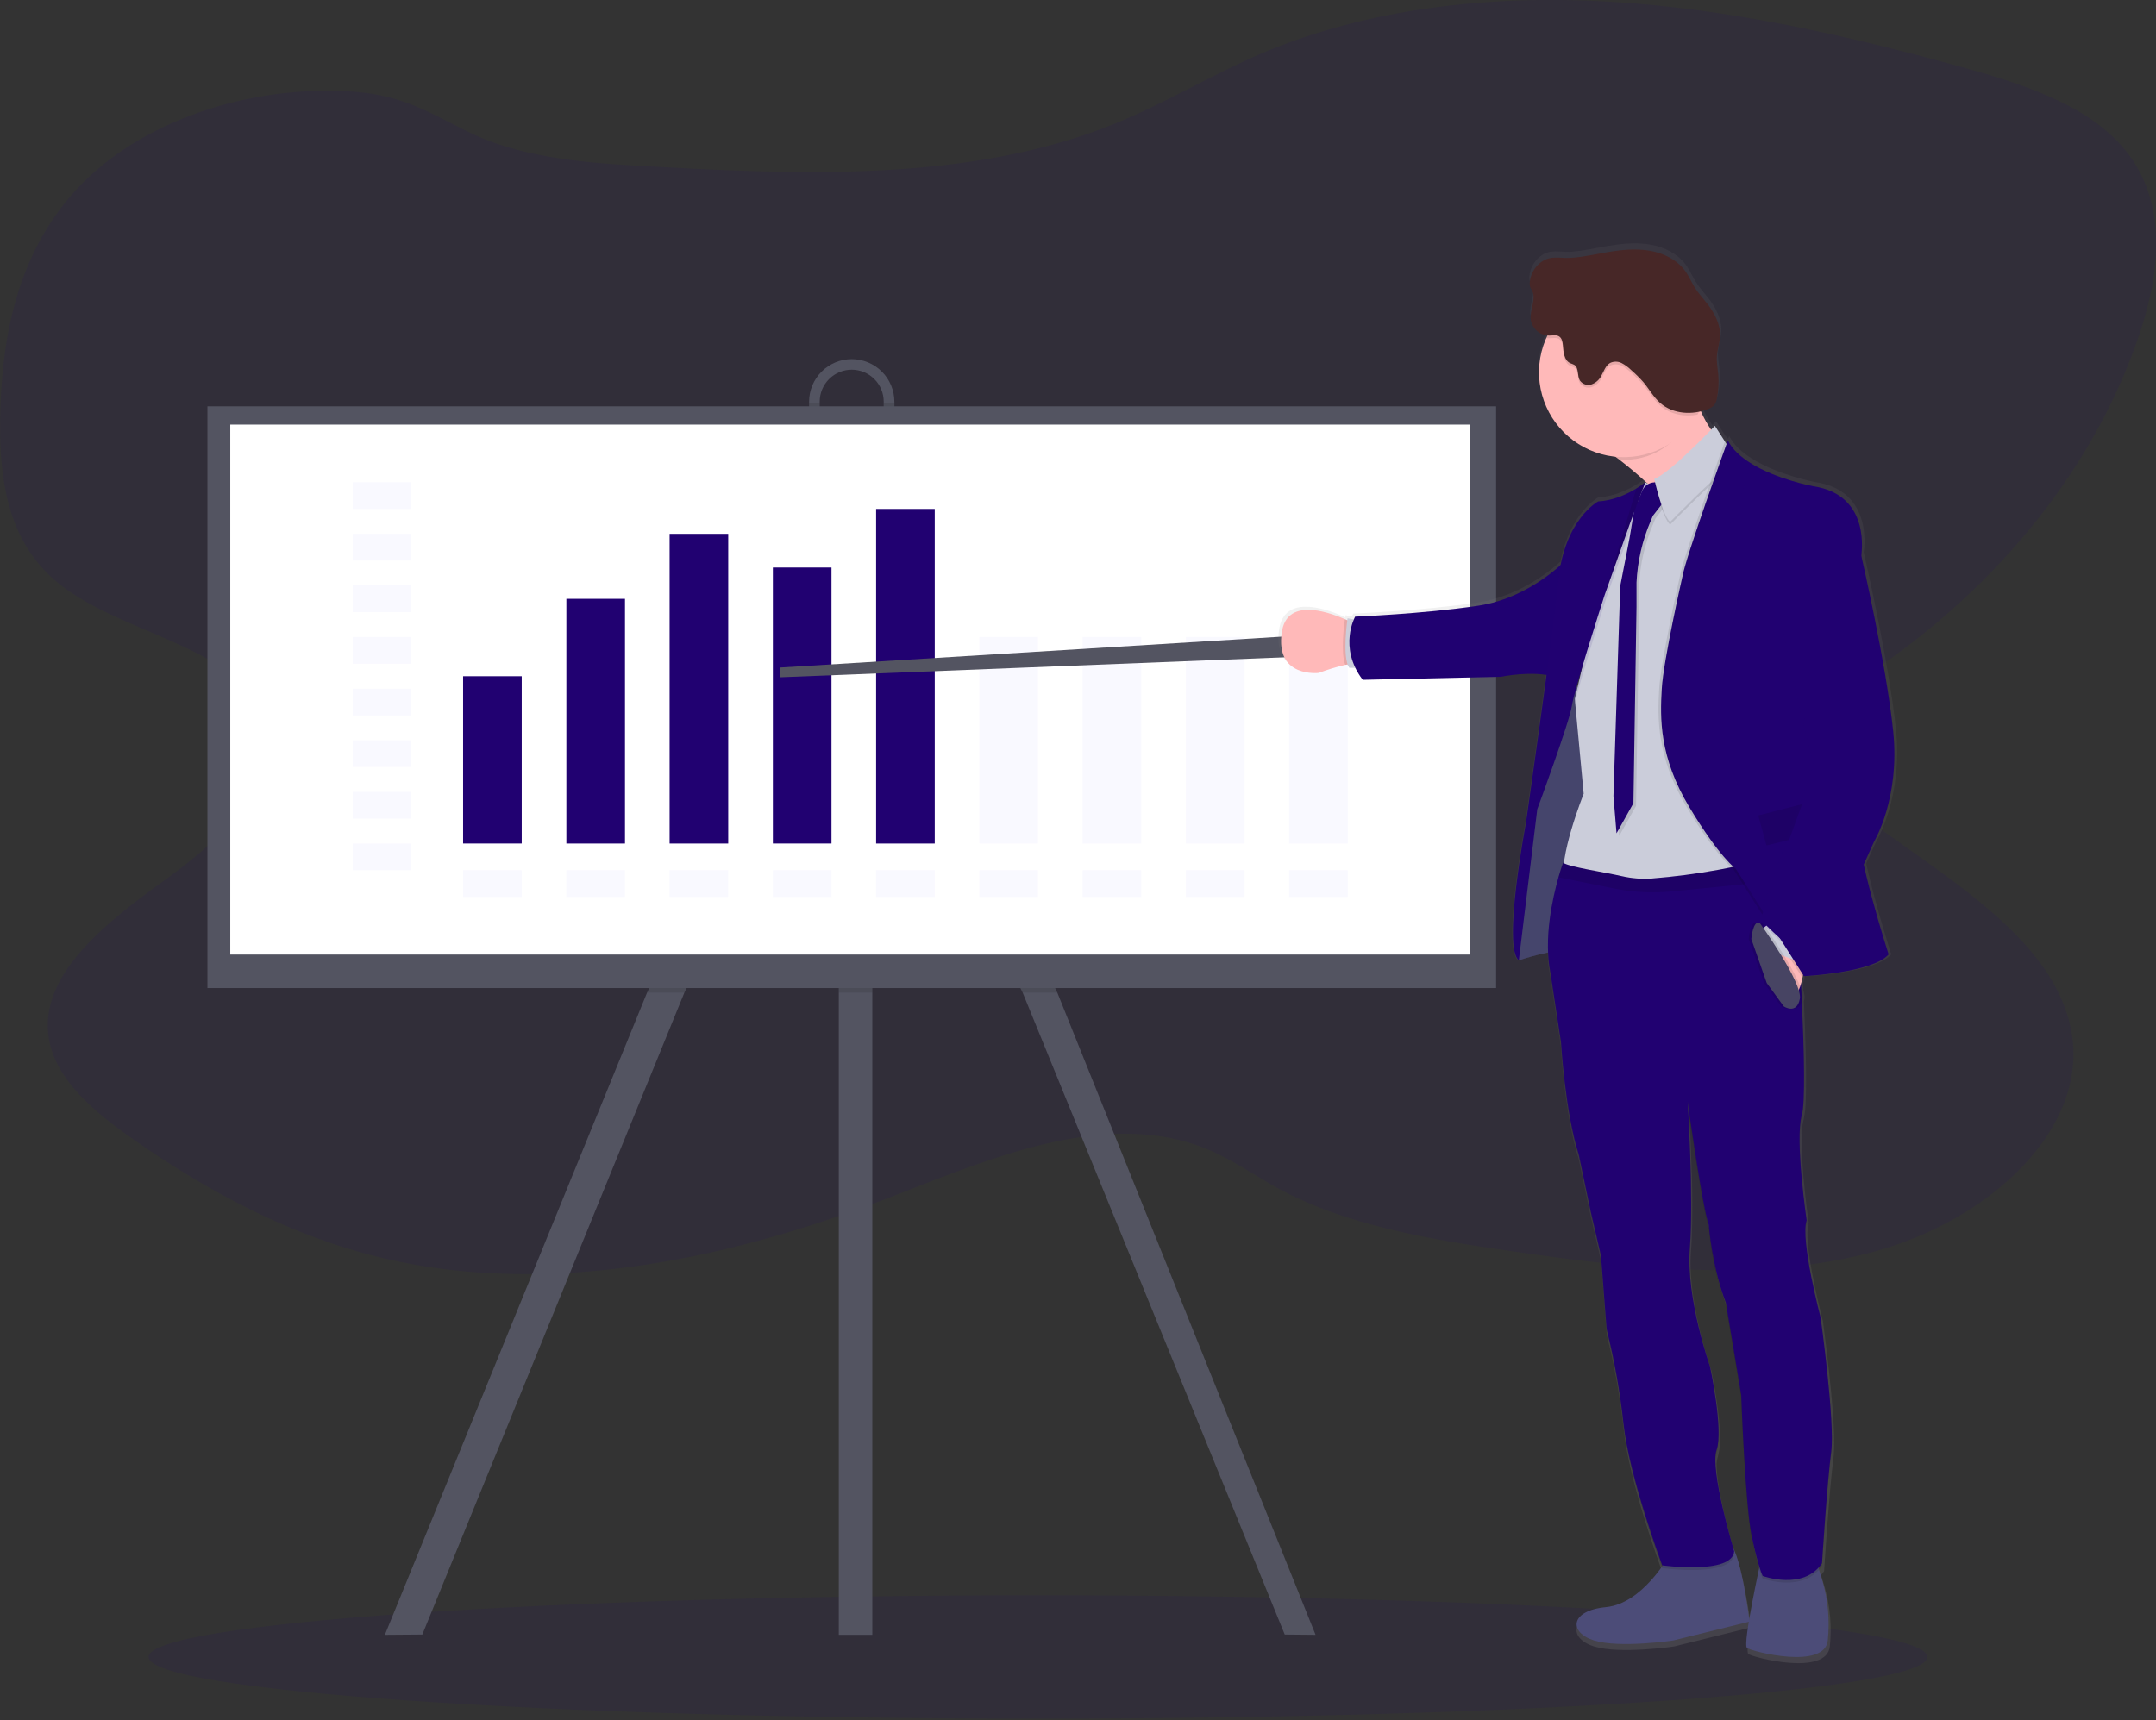 <svg width="500" height="399" viewBox="0 0 500 399" fill="none" xmlns="http://www.w3.org/2000/svg">
<rect x="0" y="0" width="500" height="399" fill="#333333" stroke="none"/>
<g clip-path="url(#clip0)">
<path opacity="0.1" d="M240.719 398.686C354.634 398.686 446.981 392.28 446.981 384.377C446.981 376.475 354.634 370.069 240.719 370.069C126.803 370.069 34.456 376.475 34.456 384.377C34.456 392.28 126.803 398.686 240.719 398.686Z" fill="#210171"/>
<path opacity="0.1" d="M16.312 45.55C3.459 60.596 0.208 79.669 0.03 97.957C-0.094 110.853 1.668 124.841 12.433 134.351C26.603 146.864 53.807 149.33 60.827 165.319C67.053 179.527 52.567 193.822 38.651 203.849C24.735 213.877 8.755 226.155 11.356 241.086C13.003 250.62 22.039 258.105 31.051 264.387C48.185 276.359 67.445 286.832 89.157 291.927C128.549 301.16 171.096 291.602 208.007 277.13C230.73 268.223 257.11 257.291 279.675 266.451C285.632 268.87 290.689 272.523 296.181 275.55C312.151 284.299 331.656 287.522 350.638 290.256C378.46 294.278 407.7 297.635 434.507 290.38C461.314 283.126 484.481 261.907 480.378 239.276C476.508 217.956 451.875 204.06 432.247 189.497C425.322 184.359 418.273 177.55 419.997 170.074C421.367 164.146 427.812 160.018 433.559 156.187C463.804 135.912 486.033 107.922 496.252 77.232C501.079 62.751 502.822 46.067 492.052 33.856C483.366 24.006 468.478 19.274 454.318 15.381C428.042 8.155 401.111 2.049 373.475 0.402C345.84 -1.245 317.29 1.896 292.757 12.321C280.991 17.325 270.327 23.915 258.446 28.732C224.715 42.408 184.969 40.569 147.349 38.41C133.907 37.639 119.857 36.269 108.187 30.398C98.131 25.332 92.385 21.702 79.934 21.137C55.531 20.031 30.285 29.163 16.312 45.55Z" fill="#210171"/>
<path d="M198.47 148.621L197.943 149.708L194.529 156.724L158.715 230.263L97.942 379.172L89.255 379.239L150.061 230.263L191.498 145.169L194.529 146.668L197.943 148.358L198.47 148.621Z" fill="#535461"/>
<path d="M305.095 379.239L297.945 379.172L237.168 230.263L202.297 158.654L197.944 149.708L197.412 148.621L197.944 148.358L202.297 146.203L204.389 145.169L245.203 230.263L305.095 379.239Z" fill="#535461"/>
<path d="M202.301 125.166H194.529V379.239H202.301V125.166Z" fill="#535461"/>
<path d="M197.525 83.309C194.903 83.311 192.389 84.354 190.535 86.208C188.681 88.062 187.639 90.575 187.636 93.197V96.731C187.607 98.049 187.842 99.358 188.326 100.584C188.81 101.809 189.534 102.925 190.455 103.867C191.376 104.809 192.476 105.557 193.691 106.068C194.905 106.579 196.21 106.842 197.527 106.842C198.845 106.842 200.149 106.579 201.364 106.068C202.578 105.557 203.678 104.809 204.599 103.867C205.521 102.925 206.245 101.809 206.729 100.584C207.213 99.358 207.447 98.049 207.418 96.731V93.197C207.414 90.575 206.371 88.061 204.516 86.207C202.661 84.354 200.147 83.311 197.525 83.309ZM204.943 96.717C204.943 98.685 204.161 100.573 202.769 101.965C201.377 103.357 199.489 104.139 197.52 104.139C195.551 104.139 193.664 103.357 192.272 101.965C190.88 100.573 190.098 98.685 190.098 96.717V93.183C190.098 91.214 190.88 89.326 192.272 87.934C193.664 86.542 195.551 85.76 197.52 85.76C199.489 85.76 201.377 86.542 202.769 87.934C204.161 89.326 204.943 91.214 204.943 93.183V96.717Z" fill="#535461"/>
<path opacity="0.1" d="M245.207 230.264H237.171L202.3 158.654V230.264H194.533V156.724L158.719 230.264H150.065L191.502 145.169L194.533 146.668V125.166H202.3V146.203L204.393 145.169L245.207 230.264Z" fill="black"/>
<path opacity="0.1" d="M207.418 93.552V96.731C207.447 98.049 207.213 99.358 206.729 100.584C206.245 101.809 205.521 102.925 204.599 103.867C203.678 104.809 202.578 105.557 201.364 106.068C200.149 106.579 198.845 106.842 197.527 106.842C196.21 106.842 194.905 106.579 193.691 106.068C192.476 105.557 191.376 104.809 190.455 103.867C189.534 102.925 188.81 101.809 188.326 100.584C187.842 99.358 187.607 98.049 187.636 96.731V93.552H190.107V96.731C190.107 98.7 190.889 100.588 192.281 101.98C193.673 103.372 195.561 104.154 197.53 104.154C199.498 104.154 201.386 103.372 202.778 101.98C204.17 100.588 204.952 98.7 204.952 96.731V93.552H207.418Z" fill="black"/>
<path d="M346.962 94.26H48.105V229.205H346.962V94.26Z" fill="#535461"/>
<path d="M340.956 98.498H53.405V221.433H340.956V98.498Z" fill="white"/>
<g opacity="0.2">
<path opacity="0.2" d="M95.395 111.863H81.8V118.055H95.395V111.863Z" fill="#6C63FF"/>
</g>
<g opacity="0.2">
<path opacity="0.2" d="M95.395 123.84H81.8V130.032H95.395V123.84Z" fill="#6C63FF"/>
</g>
<g opacity="0.2">
<path opacity="0.2" d="M95.395 135.812H81.8V142.004H95.395V135.812Z" fill="#6C63FF"/>
</g>
<g opacity="0.2">
<path opacity="0.2" d="M95.395 147.783H81.8V153.975H95.395V147.783Z" fill="#6C63FF"/>
</g>
<g opacity="0.2">
<path opacity="0.2" d="M95.395 159.76H81.8V165.952H95.395V159.76Z" fill="#6C63FF"/>
</g>
<g opacity="0.2">
<path opacity="0.2" d="M95.395 171.732H81.8V177.923H95.395V171.732Z" fill="#6C63FF"/>
</g>
<g opacity="0.2">
<path opacity="0.2" d="M95.395 183.703H81.8V189.895H95.395V183.703Z" fill="#6C63FF"/>
</g>
<g opacity="0.2">
<path opacity="0.2" d="M95.395 195.675H81.8V201.867H95.395V195.675Z" fill="#6C63FF"/>
</g>
<g opacity="0.2">
<path opacity="0.2" d="M120.993 201.871H107.397V208.063H120.993V201.871Z" fill="#6C63FF"/>
</g>
<g opacity="0.2">
<path opacity="0.2" d="M144.941 201.871H131.346V208.063H144.941V201.871Z" fill="#6C63FF"/>
</g>
<g opacity="0.2">
<path opacity="0.2" d="M168.884 201.871H155.289V208.063H168.884V201.871Z" fill="#6C63FF"/>
</g>
<g opacity="0.2">
<path opacity="0.2" d="M192.833 201.871H179.238V208.063H192.833V201.871Z" fill="#6C63FF"/>
</g>
<g opacity="0.2">
<path opacity="0.2" d="M216.777 201.871H203.182V208.063H216.777V201.871Z" fill="#6C63FF"/>
</g>
<g opacity="0.2">
<path opacity="0.2" d="M240.719 201.871H227.124V208.063H240.719V201.871Z" fill="#6C63FF"/>
</g>
<g opacity="0.2">
<path opacity="0.2" d="M264.662 201.871H251.067V208.063H264.662V201.871Z" fill="#6C63FF"/>
</g>
<g opacity="0.2">
<path opacity="0.2" d="M288.612 201.871H275.017V208.063H288.612V201.871Z" fill="#6C63FF"/>
</g>
<g opacity="0.2">
<path opacity="0.2" d="M312.555 201.871H298.96V208.063H312.555V201.871Z" fill="#6C63FF"/>
</g>
<path d="M120.993 156.867H107.397V195.675H120.993V156.867Z" fill="#210171"/>
<path d="M144.941 138.91H131.346V195.68H144.941V138.91Z" fill="#210171"/>
<path d="M168.884 123.84H155.289V195.68H168.884V123.84Z" fill="#210171"/>
<path d="M192.833 131.65H179.238V195.675H192.833V131.65Z" fill="#210171"/>
<path d="M216.777 118.06H203.182V195.68H216.777V118.06Z" fill="#210171"/>
<g opacity="0.2">
<path opacity="0.2" d="M240.719 147.783H227.124V195.675H240.719V147.783Z" fill="#6C63FF"/>
</g>
<g opacity="0.2">
<path opacity="0.2" d="M264.662 147.783H251.067V195.675H264.662V147.783Z" fill="#6C63FF"/>
</g>
<g opacity="0.2">
<path opacity="0.2" d="M288.612 147.783H275.017V195.675H288.612V147.783Z" fill="#6C63FF"/>
</g>
<g opacity="0.2">
<path opacity="0.2" d="M312.555 147.783H298.96V195.675H312.555V147.783Z" fill="#6C63FF"/>
</g>
<path d="M297.404 147.678L180.991 154.842V157.112L299.884 152.395L297.404 147.678Z" fill="#535461"/>
<path d="M435.227 194.971C435.227 194.971 441.319 184.953 439.7 169.237C438.082 153.52 432.225 128.083 432.225 128.083C432.225 128.083 434.768 113.832 420.976 111.83C420.976 111.83 412.405 110.235 406.275 106.38C403.996 104.944 402.056 103.205 401.008 101.113C401.008 101.113 400.926 101.347 400.768 101.778C400.632 101.563 400.508 101.341 400.395 101.113C400.395 101.113 400.361 101.199 400.308 101.352L397.967 97.703C397.967 97.703 397.646 98.043 397.105 98.604C396.163 97.252 395.361 95.808 394.71 94.294C395.293 94.153 395.864 93.971 396.42 93.748C396.952 93.572 397.431 93.266 397.813 92.857C398.149 92.391 398.366 91.85 398.446 91.282C398.819 89.462 398.925 87.597 398.762 85.746C398.632 84.309 398.34 82.873 398.441 81.412C398.546 79.856 399.097 78.352 399.173 76.791C399.308 74.043 397.943 71.428 396.257 69.249C395.252 67.951 394.121 66.745 393.25 65.356C392.493 64.149 391.943 62.818 391.128 61.645C389.213 58.915 386.019 57.306 382.743 56.736C379.468 56.166 376.097 56.521 372.817 57.062C369.943 57.541 367.07 58.235 364.197 58.403C361.688 58.546 359.643 57.699 357.344 59.36C356.583 59.922 355.951 60.639 355.49 61.465C355.029 62.291 354.75 63.206 354.672 64.149C354.635 64.47 354.659 64.795 354.744 65.107C354.88 65.43 355.04 65.742 355.223 66.041C356.243 68.052 354.691 70.441 354.893 72.687C355.015 73.68 355.47 74.603 356.182 75.305C356.895 76.008 357.824 76.449 358.819 76.556C358.728 76.748 358.628 76.935 358.541 77.131C357.27 80.004 356.698 83.138 356.872 86.276C357.047 89.413 357.964 92.464 359.547 95.179C361.13 97.893 363.335 100.193 365.979 101.89C368.624 103.586 371.634 104.631 374.761 104.939L375.651 105.624C377.663 107.18 379.923 109.043 382.102 111.068L382.059 111.102L381.704 110.901C381.041 111.426 380.344 111.905 379.616 112.337C377.6 113.573 374.349 115.177 370.69 115.359C370.69 115.359 364.139 118.831 361.884 130.281C358.647 133.183 351.718 138.421 342.562 139.786C329.694 141.702 313.83 142.329 313.83 142.329C313.83 142.329 313.7 142.559 313.518 142.98L312.053 142.712C312.053 142.712 312.053 142.889 311.991 143.191L311.416 142.932C306.872 140.945 297.792 138.048 296.643 146.031C295.101 156.738 305.311 155.507 305.311 155.507C307.329 154.74 309.398 154.112 311.502 153.625L312.072 153.515C312.169 153.795 312.304 154.059 312.474 154.301H313.863C314.345 155.299 314.928 156.245 315.601 157.126L347.963 156.417C347.963 156.417 353.494 155.21 358.599 155.977C356.372 172.622 353.743 190.877 353.743 190.877C353.743 190.877 348.236 219.786 352.091 222.807C354.329 222.061 356.609 221.45 358.92 220.978C358.955 222.764 359.144 224.545 359.485 226.298L361.951 242.441C361.951 242.441 362.909 258.933 366.112 268.779L368.938 282.235L371.303 292.406L372.635 309.669C374.463 316.982 375.784 324.413 376.59 331.908C377.84 343.506 384.625 362.249 385.531 364.715C383.213 367.995 378.453 373.56 372.481 374.134C363.958 374.958 363.752 380.096 369.709 381.945C375.666 383.793 388.203 381.945 388.203 381.945L405.882 377.573C405.351 380.834 405.073 383.41 405.461 383.688C406.591 384.511 423.749 388.955 424.367 381.839C424.415 381.252 424.458 380.682 424.496 380.13C424.751 375.571 424.142 371.006 422.7 366.674C422.561 366.247 422.437 365.816 422.327 365.385C422.581 365.101 422.815 364.798 423.026 364.48C423.026 364.48 424.261 345.268 425.186 338.382C425.257 337.831 425.305 337.161 425.329 336.404C425.755 328.149 422.743 306.432 422.743 306.432C422.743 306.432 419.023 292.305 419.161 285.812C419.183 285.272 419.275 284.738 419.434 284.222C419.434 284.222 419.434 284.093 419.386 283.877C419.386 283.786 419.43 283.691 419.458 283.604C419.458 283.604 417.572 270.675 417.835 262.984C417.872 261.837 418.032 260.697 418.314 259.584C418.613 258.124 418.766 256.637 418.769 255.145C419.008 249.878 418.73 240.779 418.347 232.246C418.39 232.102 418.434 231.959 418.467 231.791C418.544 231.111 418.464 230.423 418.232 229.78C418.204 229.229 418.18 228.683 418.151 228.142C418.309 227.601 418.438 227.026 418.553 226.432H418.802V226.466C418.802 226.466 434.902 225.695 438.603 221.38C438.603 221.38 434.863 209.758 432.79 200.31L435.227 194.971ZM365.849 158.821L365.595 158.73C366.002 157.294 366.486 155.622 367.032 153.87C366.567 155.766 366.165 157.49 365.849 158.821ZM382.188 111.179L382.26 111.246L382.183 111.203L382.188 111.179ZM402.3 360.439C401.434 357.455 397.991 345.292 398.101 339.493C398.125 338.989 398.213 338.49 398.364 338.009C398.683 336.958 398.845 335.865 398.843 334.767C399.188 328.714 396.87 317.867 396.87 317.867C396.87 317.867 391.684 303.238 392.081 291.621C392.081 291.329 392.115 291.036 392.134 290.744C392.22 289.643 392.287 288.451 392.335 287.191V287.167C392.532 282.68 392.488 277.279 392.359 272.241L392.33 272.054C392.153 265.384 391.823 259.379 391.684 257.003C392.163 260.437 395.228 281.809 396.549 285.304C396.549 285.304 397.272 295.164 400.557 303.501L404.158 325.175C404.158 325.175 405.083 350.967 406.62 358.26C407.309 361.507 407.894 363.695 408.329 365.122C407.707 368.029 406.701 372.899 406.026 376.931C405.629 374.302 404.23 364.284 402.305 360.439H402.3Z" fill="url(#paint0_linear)"/>
<path d="M386.909 361.105C386.909 361.105 380.899 371.999 372.447 372.813C363.995 373.627 363.794 378.717 369.698 380.551C375.603 382.386 388.029 380.551 388.029 380.551L405.747 376.175C405.747 376.175 403.607 358.658 400.758 357.743C397.908 356.828 386.909 361.105 386.909 361.105Z" fill="#4C4C78"/>
<path d="M408.505 361.305C408.505 361.305 404.023 381.466 405.153 382.284C406.284 383.103 423.279 387.475 423.891 380.45C423.939 379.86 423.982 379.295 424.021 378.755C424.272 374.237 423.667 369.713 422.239 365.419C421.76 363.982 421.425 362.445 421.55 361.305C421.832 358.456 408.505 361.305 408.505 361.305Z" fill="#4C4C78"/>
<path d="M402.942 106.064C402.942 106.064 389.193 139.834 391.64 128.988C393.259 121.805 382.796 112.261 375.56 106.653C371.878 103.78 369.033 101.956 369.033 101.956C369.033 101.956 394.844 71.864 393.015 84.846C392.513 88.401 393 92.026 394.423 95.323C397.272 102.094 402.942 106.064 402.942 106.064Z" fill="#FFB9B9"/>
<path d="M315.123 154.037C314.395 153.851 313.208 153.97 311.977 154.234C309.892 154.715 307.843 155.337 305.843 156.096C305.843 156.096 295.724 157.318 297.252 146.706C298.387 138.795 307.385 141.668 311.891 143.632C313.423 144.307 314.438 144.872 314.438 144.872L315.123 154.037Z" fill="#FFB9B9"/>
<path opacity="0.1" d="M315.125 154.037C314.397 153.851 313.21 153.97 311.979 154.234C310.878 151.456 311.716 144.872 311.893 143.632C313.425 144.307 314.44 144.872 314.44 144.872L315.125 154.037Z" fill="black"/>
<path d="M315.165 143.905L312.517 143.426C312.517 143.426 311.162 152.524 312.934 154.918H315.979L315.165 143.905Z" fill="#CBCDDA"/>
<path d="M368.275 160.507C368.275 160.507 360.183 155.665 359.215 161.776C358.248 167.886 356.974 178.326 356.974 178.326L354.733 191.614L351.831 218.239L352.238 222.769C352.238 222.769 360.858 219.867 362.879 220.887C364.899 221.907 366.547 209.687 366.547 209.687L369.899 197.059L370.406 170.281L368.275 160.507Z" fill="#4C4C78"/>
<path opacity="0.1" d="M368.275 160.507C368.275 160.507 360.183 155.665 359.215 161.776C358.248 167.886 356.974 178.326 356.974 178.326L354.733 191.614L351.831 218.239L352.238 222.769C352.238 222.769 360.858 219.867 362.879 220.887C364.899 221.907 366.547 209.687 366.547 209.687L369.899 197.059L370.406 170.281L368.275 160.507Z" fill="black"/>
<path d="M363.916 129.141C363.916 129.141 355.516 138.613 342.764 140.519C330.012 142.425 314.276 143.043 314.276 143.043C314.276 143.043 310.306 150.144 316.034 157.705L348.118 156.997C348.118 156.997 355.219 155.455 360.722 156.997L363.916 129.141Z" fill="#210171"/>
<path opacity="0.05" d="M363.916 129.141C363.916 129.141 355.516 138.613 342.764 140.519C330.012 142.425 314.276 143.043 314.276 143.043C314.276 143.043 310.306 150.144 316.034 157.705L348.118 156.997C348.118 156.997 355.219 155.455 360.722 156.997L363.916 129.141Z" fill="#210171"/>
<path opacity="0.1" d="M393.063 95.031C389.931 101.735 384.486 106.677 376.59 106.677C376.24 106.677 375.9 106.677 375.56 106.653C371.878 103.78 369.033 101.956 369.033 101.956C369.033 101.956 394.844 71.864 393.015 84.846C392.45 88.82 391.803 92.048 393.063 95.031Z" fill="black"/>
<path d="M396.262 86.388C396.26 90.279 395.103 94.082 392.939 97.316C390.775 100.55 387.701 103.07 384.105 104.557C380.509 106.044 376.553 106.431 372.737 105.67C368.92 104.909 365.416 103.033 362.666 100.28C359.915 97.527 358.043 94.021 357.286 90.204C356.528 86.387 356.919 82.431 358.41 78.837C359.9 75.242 362.423 72.171 365.659 70.01C368.895 67.849 372.699 66.696 376.591 66.697C379.177 66.692 381.739 67.198 384.129 68.186C386.519 69.174 388.691 70.624 390.519 72.454C392.347 74.284 393.795 76.457 394.781 78.848C395.767 81.239 396.27 83.802 396.262 86.388Z" fill="#FFB9B9"/>
<path d="M408.286 206.631C408.286 206.631 364.402 210.505 362.793 204.903C361.184 199.3 367.271 184.129 367.271 184.129L365.288 162.949L365.216 162.14C365.216 162.14 370.714 139.226 370.513 137.397C370.321 135.749 379.362 116.523 381.22 112.591C381.44 112.136 381.555 111.887 381.555 111.887L381.905 112.089L382.058 112.18L384.208 113.434L392.699 111.423L402.932 106.064L403.89 164.683L408.286 206.631Z" fill="#CBCDDA"/>
<path opacity="0.1" d="M385.478 112.596C385.478 112.596 382.476 111.782 381.303 114.785C380.843 116.075 380.299 117.334 379.674 118.553L378.506 125.526L376.365 136.54L374.785 185.264L375.499 193.917L379.421 186.945L380.134 141.4V135.735C380.364 130.837 381.47 126.02 383.4 121.513L383.946 120.234L387.355 115.852L385.478 112.596Z" fill="black"/>
<path d="M384.868 111.983C384.868 111.983 381.861 111.169 380.692 114.171C380.232 115.462 379.687 116.721 379.059 117.94L377.891 124.917L375.75 135.931L374.175 184.656L374.888 193.314L378.81 186.318L379.524 140.801V135.122C379.758 130.225 380.864 125.408 382.79 120.899L383.34 119.621L386.75 115.244L384.868 111.983Z" fill="#210171"/>
<path opacity="0.1" d="M397.697 99.408C397.697 99.408 387.311 110.422 383.643 111.729C383.643 111.729 385.477 120.081 387.311 121.709C387.311 121.709 398.21 110.594 400.14 109.694L401.758 105.734L397.697 99.408Z" fill="black"/>
<path d="M397.697 98.781C397.697 98.781 387.311 109.795 383.643 111.102C383.643 111.102 385.477 119.453 387.311 121.082C387.311 121.082 398.21 109.967 400.14 109.067L401.758 105.111L397.697 98.781Z" fill="#CBCDDA"/>
<path opacity="0.1" d="M382.165 111.887L382.06 112.175L378.731 121.096L372.779 137.928C372.779 137.928 372.726 138.1 372.621 138.407C371.635 141.472 366.334 158.103 365.29 162.934L365.218 162.125C365.218 162.125 370.715 139.211 370.514 137.382C370.323 135.735 379.364 116.508 381.222 112.577C381.518 112.376 381.748 112.203 381.906 112.074L382.165 111.887Z" fill="#210171"/>
<path d="M381.56 111.883L378.121 121.096L372.169 137.928C372.169 137.928 372.116 138.101 372.011 138.407C370.967 141.673 365.015 160.315 364.536 163.725C363.995 167.47 356.51 187.711 356.51 187.711L352.234 222.76C348.403 219.786 353.843 191.154 353.843 191.154C353.843 191.154 359.953 148.693 361.399 134.567C362.846 120.44 370.646 116.312 370.646 116.312C374.247 116.13 377.494 114.54 379.491 113.319C380.212 112.887 380.903 112.407 381.56 111.883Z" fill="#210171"/>
<path opacity="0.1" d="M424.677 337.377C423.762 344.201 422.541 363.236 422.541 363.236C418.265 369.648 408.793 366.185 408.793 366.185C408.793 366.185 407.777 364.27 406.25 357.02C404.722 349.77 403.808 324.232 403.808 324.232L400.24 302.779C396.984 294.528 396.27 284.754 396.27 284.754C394.834 280.985 391.381 256.242 391.381 256.242C391.381 256.242 392.818 278.438 391.893 290.151C390.969 301.864 396.572 317.623 396.572 317.623C396.572 317.623 399.732 332.392 398.099 336.974C396.467 341.557 402.175 360.492 402.175 360.492C401.696 365.994 385.481 363.753 385.481 363.753C385.481 363.753 377.853 343.281 376.517 330.96C375.716 323.536 374.406 316.176 372.595 308.932L371.273 291.822L368.927 281.708L366.13 268.372C362.97 258.598 362.007 242.254 362.007 242.254L359.56 226.217C357.961 218.287 360.039 208.978 361.418 204.108C362.017 201.996 362.496 200.708 362.496 200.708C363.899 201.704 371.934 202.872 376.091 203.821C378.366 204.345 380.705 204.532 383.034 204.376C393.543 203.542 403.939 201.635 414.06 198.687C414.745 198.481 415.109 198.361 415.109 198.361L415.324 200.196L415.832 204.563L416.737 212.316C416.737 212.316 419.486 253.656 417.857 259.245C416.229 264.833 418.978 283.667 418.978 283.667C417.45 288.135 422.234 306.293 422.234 306.293C422.234 306.293 425.596 330.553 424.677 337.377Z" fill="black"/>
<path d="M424.677 336.778C423.762 343.602 422.541 362.637 422.541 362.637C418.265 369.054 408.793 365.587 408.793 365.587C408.793 365.587 407.777 363.671 406.25 356.426C404.722 349.181 403.808 323.633 403.808 323.633L400.24 302.151C397.008 293.9 396.27 284.102 396.27 284.102C394.834 280.334 391.381 255.591 391.381 255.591C391.381 255.591 392.818 277.786 391.893 289.499C390.969 301.212 396.572 316.991 396.572 316.991C396.572 316.991 399.732 331.759 398.099 336.342C396.467 340.925 402.175 359.864 402.175 359.864C401.696 365.362 385.481 363.12 385.481 363.12C385.481 363.12 377.853 342.673 376.517 330.347C375.716 322.923 374.406 315.563 372.595 308.319L371.273 291.214L368.927 281.133L366.13 267.797C362.97 258.019 362.007 241.675 362.007 241.675L359.56 225.637C357.961 217.707 360.039 208.398 361.418 203.528C362.017 201.421 362.496 200.133 362.496 200.133C363.899 201.129 371.934 202.293 376.091 203.241C378.365 203.767 380.705 203.955 383.034 203.796C393.543 202.962 403.939 201.056 414.06 198.107L415.109 197.786L415.324 199.616L415.832 203.988L416.737 211.741C416.737 211.741 419.486 253.077 417.857 258.67C416.229 264.263 418.978 283.092 418.978 283.092C417.45 287.555 422.234 305.714 422.234 305.714C422.234 305.714 425.596 329.944 424.677 336.778Z" fill="#210171"/>
<path opacity="0.1" d="M396.262 86.388C396.268 89.829 395.37 93.211 393.657 96.195C390.592 96.736 387.331 96.137 385.037 94.112C383.467 92.728 382.451 90.836 381.101 89.232C380.227 88.246 379.288 87.32 378.29 86.46C377.639 85.811 376.891 85.266 376.073 84.846C375.662 84.638 375.208 84.527 374.747 84.522C374.287 84.517 373.831 84.618 373.415 84.817C372.333 85.42 371.979 86.766 371.351 87.839C370.879 88.76 370.072 89.464 369.096 89.807C368.608 89.963 368.082 89.958 367.597 89.794C367.112 89.629 366.692 89.313 366.4 88.892C365.734 87.748 366.223 85.962 365.107 85.262C364.813 85.117 364.508 84.992 364.197 84.889C362.76 84.238 362.593 82.308 362.468 80.728C362.406 79.952 362.238 79.075 361.587 78.659C360.936 78.242 360.079 78.453 359.303 78.467C359.073 78.476 358.844 78.459 358.618 78.415C360.447 74.292 363.636 70.923 367.652 68.871C371.669 66.82 376.268 66.21 380.68 67.144C385.092 68.078 389.049 70.499 391.889 74.002C394.729 77.505 396.28 81.878 396.281 86.388H396.262Z" fill="black"/>
<path d="M357.411 60.797C356.654 61.355 356.027 62.069 355.57 62.89C355.113 63.711 354.838 64.62 354.762 65.557C354.726 65.87 354.75 66.187 354.834 66.491C354.968 66.813 355.128 67.124 355.313 67.42C356.319 69.417 354.782 71.782 354.978 74.009C355.111 75.061 355.621 76.029 356.414 76.733C357.206 77.438 358.227 77.831 359.288 77.84C360.063 77.84 360.916 77.61 361.572 78.031C362.228 78.453 362.391 79.324 362.453 80.1C362.578 81.68 362.736 83.61 364.177 84.261C364.488 84.367 364.791 84.492 365.087 84.635C366.207 85.334 365.719 87.125 366.385 88.265C366.677 88.686 367.097 89.002 367.582 89.166C368.067 89.331 368.592 89.336 369.081 89.18C370.055 88.838 370.861 88.135 371.331 87.216C371.949 86.139 372.318 84.822 373.4 84.195C373.815 83.994 374.271 83.892 374.732 83.896C375.193 83.9 375.646 84.01 376.058 84.218C376.876 84.641 377.624 85.186 378.275 85.837C379.274 86.696 380.213 87.623 381.086 88.61C382.436 90.209 383.451 92.101 385.022 93.484C387.982 96.085 392.512 96.358 396.161 94.859C396.687 94.683 397.163 94.381 397.545 93.978C397.878 93.514 398.093 92.977 398.172 92.412C398.542 90.609 398.649 88.762 398.488 86.929C398.359 85.492 398.066 84.056 398.167 82.619C398.268 81.077 398.818 79.588 398.895 78.046C399.029 75.316 397.674 72.726 396.022 70.566C395.026 69.278 393.905 68.085 393.043 66.706C392.291 65.509 391.745 64.192 390.941 63.033C389.054 60.328 385.874 58.724 382.628 58.163C379.381 57.603 376.043 57.948 372.792 58.489C369.957 58.968 367.103 59.648 364.23 59.815C361.716 59.992 359.69 59.145 357.411 60.797Z" fill="#472727"/>
<path opacity="0.1" d="M381.557 111.883L378.119 121.096L372.167 137.928C372.167 137.928 372.114 138.101 372.009 138.407V138.431L379.498 113.31C380.216 112.881 380.904 112.404 381.557 111.883Z" fill="black"/>
<path d="M418.728 217.325C418.728 217.325 419.083 228.473 416.08 231.274L408.088 216.204L414.792 212.943L418.728 217.325Z" fill="#FFB9B9"/>
<path opacity="0.1" d="M437.383 221.395C433.715 225.671 417.749 226.437 417.749 226.437L401.947 201.536C401.947 201.536 398.207 198.941 391.182 187.251C384.157 175.562 384.387 166.56 384.779 159.836C385.172 153.113 389.568 133.791 389.568 133.791C390.253 129.443 400.103 102.185 400.103 102.185C401.137 104.249 403.063 105.973 405.313 107.395C411.395 111.226 419.885 112.797 419.885 112.797C433.562 114.784 431.038 128.911 431.038 128.911C431.038 128.911 431.191 183.823 430.348 190.393C429.506 196.963 437.383 221.395 437.383 221.395Z" fill="black"/>
<path d="M418.935 219.46L418.475 223.536L412.925 221.5L408.854 215.337L411.91 212.943L418.935 219.46Z" fill="#CBCDDA"/>
<path opacity="0.1" d="M418.736 203.677L415.834 203.974L387.853 206.77C383.36 207.221 378.825 206.999 374.397 206.109L361.42 203.514C362.019 201.407 362.497 200.119 362.497 200.119C363.9 201.115 371.936 202.278 376.092 203.227C378.367 203.753 380.707 203.94 383.036 203.782C393.545 202.948 403.941 201.041 414.062 198.093L415.326 199.602L418.736 203.677Z" fill="black"/>
<g opacity="0.1">
<path opacity="0.1" d="M362.787 200.272C362.695 200.227 362.605 200.175 362.519 200.119C362.519 200.119 362.519 200.148 362.49 200.191L362.787 200.272Z" fill="#210171"/>
<path opacity="0.1" d="M422.259 305.709C422.259 305.709 417.47 287.55 419.003 283.087C419.003 283.087 416.254 264.268 417.887 258.665C419.52 253.062 416.762 211.736 416.762 211.736L415.857 203.983L415.349 199.611L415.138 197.782L414.085 198.103L413.434 198.294L413.515 199.003L414.023 203.37L414.928 211.123C414.928 211.123 417.676 252.464 416.053 258.052C414.43 263.641 417.169 282.474 417.169 282.474C415.641 286.942 420.425 305.096 420.425 305.096C420.425 305.096 423.777 329.336 422.872 336.155C421.967 342.975 420.732 362.014 420.732 362.014C417.609 366.702 411.714 366.118 408.76 365.462L408.812 365.577C408.812 365.577 418.285 369.044 422.561 362.627C422.561 362.627 423.782 343.583 424.701 336.768C425.621 329.954 422.259 305.709 422.259 305.709Z" fill="#210171"/>
<path opacity="0.1" d="M398.126 336.361C399.754 331.779 396.598 317.01 396.598 317.01C396.598 317.01 391 301.208 391.915 289.519C392.298 284.639 392.274 277.944 392.111 271.801C390.813 263.875 389.568 255.04 389.568 255.04C389.568 255.04 391.005 277.236 390.085 288.944C389.166 300.652 394.764 316.441 394.764 316.441C394.764 316.441 397.924 331.204 396.291 335.787C394.659 340.37 400.357 359.285 400.357 359.285C399.95 363.69 389.487 363.116 385.335 362.733L385.493 363.154C385.493 363.154 401.683 365.395 402.191 359.898C402.201 359.883 396.497 340.944 398.126 336.361Z" fill="#210171"/>
</g>
<path d="M437.989 221.395C434.326 225.671 418.355 226.437 418.355 226.437L402.553 201.536C402.553 201.536 398.813 198.941 391.783 187.251C384.753 175.562 384.993 166.56 385.381 159.836C385.768 153.113 390.169 133.791 390.169 133.791C390.854 129.443 400.704 102.185 400.704 102.185C401.734 104.249 403.659 105.973 405.914 107.395C411.996 111.226 420.486 112.797 420.486 112.797C434.158 114.784 431.634 128.911 431.634 128.911C431.634 128.911 431.788 183.823 430.945 190.393C430.102 196.963 437.989 221.395 437.989 221.395Z" fill="#210171"/>
<path opacity="0.1" d="M403.636 115.699L400.197 116.978L402.486 118.582L385.391 159.822C385.788 153.118 390.179 133.777 390.179 133.777C390.864 129.428 400.714 102.171 400.714 102.171C401.744 104.235 403.669 105.959 405.924 107.381L403.636 115.699Z" fill="#210171"/>
<path opacity="0.1" d="M407.756 189.167L425.244 184.661L427.538 191.763L409.667 196.12L407.756 189.167Z" fill="black"/>
<path opacity="0.1" d="M417.761 118.601C417.761 118.601 409.816 126.076 412.814 142.736C415.812 159.396 420.605 177.483 420.605 177.483L407.676 213.302C407.676 213.302 416.688 222.697 421.118 223.837L434.023 195.196C434.023 195.196 440.057 185.269 438.453 169.692C436.848 154.114 431.045 128.906 431.045 128.906C431.045 128.906 431.049 113.564 417.761 118.601Z" fill="#210171"/>
<path d="M418.366 118.601C418.366 118.601 410.417 126.076 413.405 142.736C416.393 159.396 421.191 177.483 421.191 177.483L408.262 213.302C408.262 213.302 417.274 222.697 421.704 223.837L434.633 195.196C434.633 195.196 440.667 185.269 439.062 169.692C437.458 154.114 431.654 128.906 431.654 128.906C431.654 128.906 431.654 113.564 418.366 118.601Z" fill="#210171"/>
<path opacity="0.1" d="M408.694 214.063C408.694 214.063 418.775 228.018 418.013 231.734C417.252 235.45 414.297 233.462 414.297 233.462L410.327 228.018L406.76 217.832C406.76 217.832 407.109 213.436 408.694 214.063Z" fill="black"/>
<path opacity="0.1" d="M407.477 214.063C407.477 214.063 417.533 228.018 416.795 231.734C416.058 235.45 413.079 233.462 413.079 233.462L409.105 228.018L405.542 217.832C405.542 217.832 405.892 213.436 407.477 214.063Z" fill="black"/>
<path d="M408.085 214.063C408.085 214.063 418.141 228.018 417.399 231.734C416.657 235.45 413.683 233.462 413.683 233.462L409.713 228.018L406.15 217.832C406.15 217.832 406.495 213.436 408.085 214.063Z" fill="#474463"/>
</g>
<defs>
<linearGradient id="paint0_linear" x1="368.215" y1="385.838" x2="368.215" y2="56.439" gradientUnits="userSpaceOnUse">
<stop stop-color="#808080" stop-opacity="0.25"/>
<stop offset="0.54" stop-color="#808080" stop-opacity="0.12"/>
<stop offset="1" stop-color="#808080" stop-opacity="0.1"/>
</linearGradient>
<clipPath id="clip0">
<rect width="500" height="398.686" fill="white"/>
</clipPath>
</defs>
</svg>
